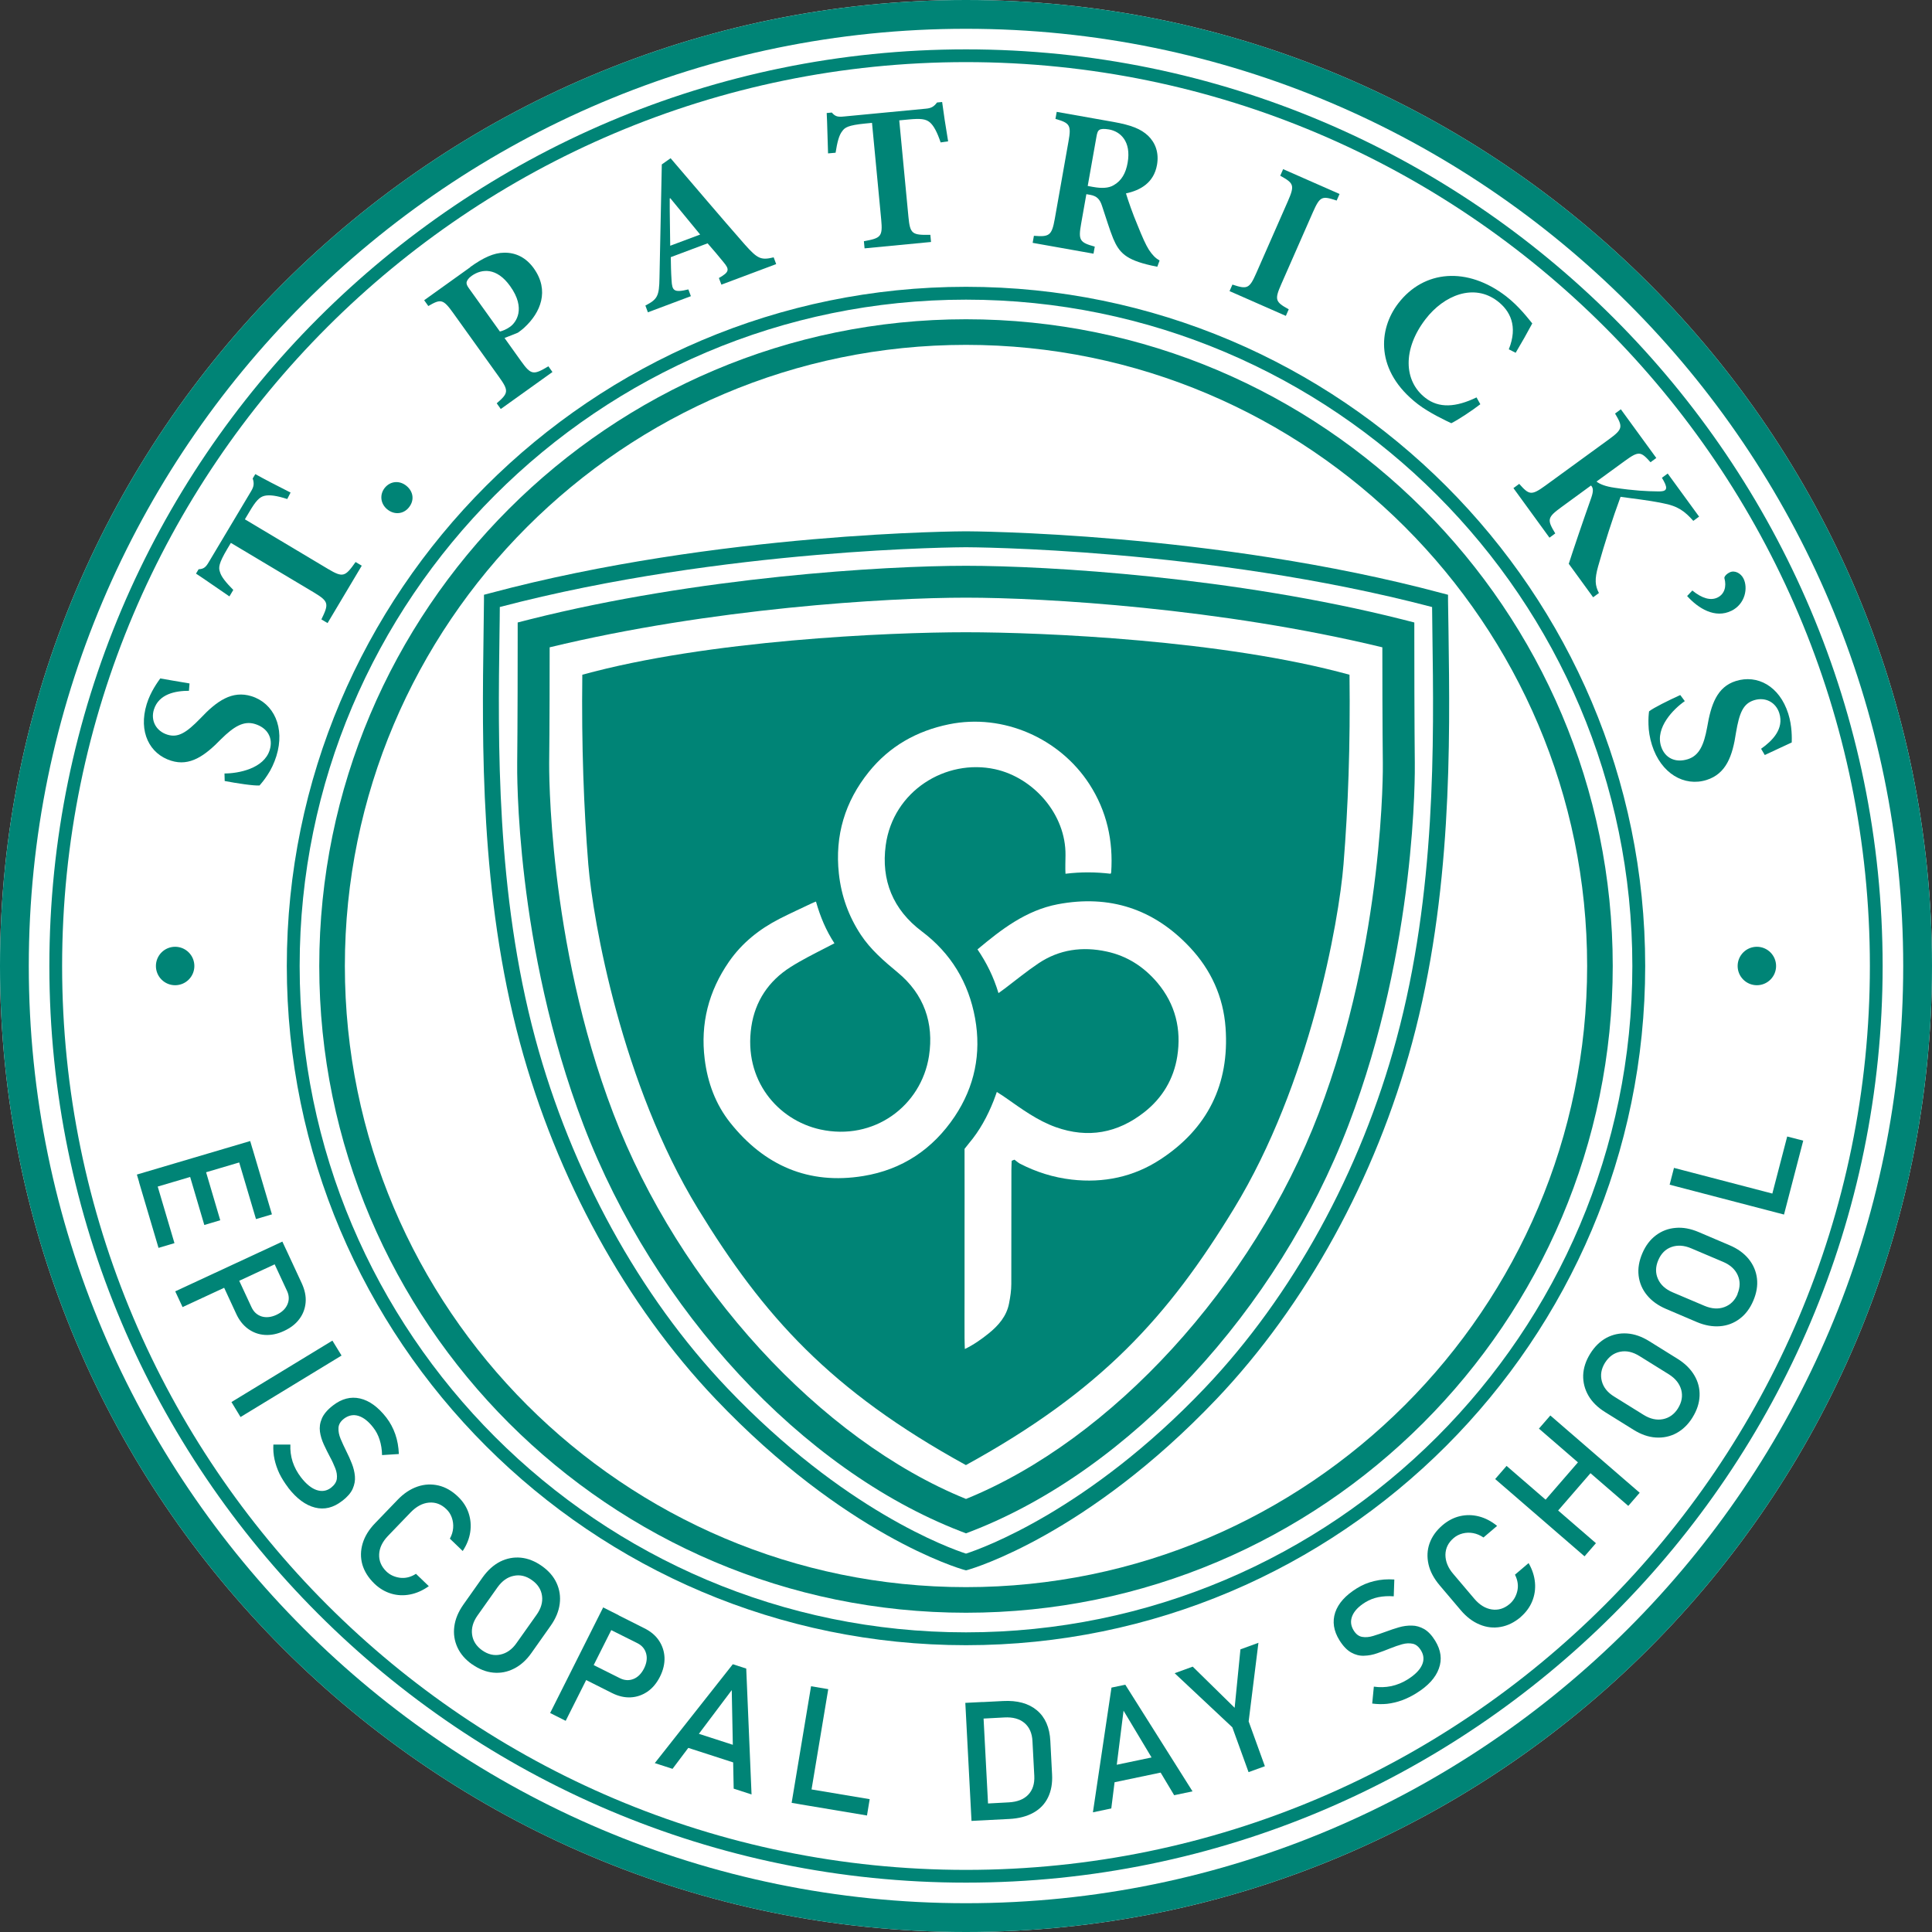 <?xml version="1.0" encoding="UTF-8"?>
<svg xmlns="http://www.w3.org/2000/svg" id="Layer_1" data-name="Layer 1" version="1.1" viewBox="0 0 200 200">
  <rect x="0" y="0" width="200" height="200" fill="#333333" stroke="none"/>
  <defs>
    <style>
      .cls-1 {
        fill: #008476;
      }

      .cls-1, .cls-2 {
        stroke-width: 0px;
      }

      .cls-2 {
        fill: #fff;
      }
    </style>
  </defs>
  <path class="cls-2" d="M100,200C44.86,200,0,155.14,0,100S44.86,0,100,0s100,44.86,100,100-44.86,100-100,100Z"></path>
  <path class="cls-1" d="M100,151.66c14.03-7.71,20.94-15.4,27.74-26.55,7.85-12.86,10.86-29.66,11.34-35.64s.71-12.23.62-19.62c-13.01-3.59-31.71-4.4-39.71-4.4-8,0-26.7.81-39.71,4.4-.09,7.39.16,13.91.62,19.62.49,5.98,3.49,22.78,11.34,35.64,6.81,11.15,13.72,18.84,27.74,26.55"></path>
  <path class="cls-1" d="M100,166.95c-36.92,0-66.95-30.04-66.95-66.95S63.08,33.05,100,33.05s66.95,30.04,66.95,66.95-30.04,66.95-66.95,66.95ZM100,35.7c-35.46,0-64.3,28.85-64.3,64.3s28.85,64.3,64.3,64.3,64.3-28.85,64.3-64.3-28.85-64.3-64.3-64.3Z"></path>
  <path class="cls-1" d="M100,170.31c-38.77,0-70.31-31.54-70.31-70.31S61.23,29.69,100,29.69s70.31,31.54,70.31,70.31-31.54,70.31-70.31,70.31ZM100,31.02c-38.04,0-68.98,30.95-68.98,68.98s30.95,68.98,68.98,68.98,68.98-30.95,68.98-68.98S138.04,31.02,100,31.02Z"></path>
  <path class="cls-1" d="M100,200C44.86,200,0,155.14,0,100S44.86,0,100,0s100,44.86,100,100-44.86,100-100,100ZM100,2.98C46.5,2.98,2.98,46.5,2.98,100s43.52,97.02,97.02,97.02,97.02-43.52,97.02-97.02S153.5,2.98,100,2.98Z"></path>
  <path class="cls-1" d="M100,194.89c-52.32,0-94.89-42.57-94.89-94.89S47.68,5.11,100,5.11s94.89,42.57,94.89,94.89-42.57,94.89-94.89,94.89ZM100,6.43C48.41,6.43,6.43,48.41,6.43,100s41.97,93.57,93.57,93.57,93.57-41.97,93.57-93.57S151.59,6.43,100,6.43Z"></path>
  <path class="cls-1" d="M100,162.56l-.23-.06c-.5-.14-12.31-3.61-25.69-17.67-9.27-9.73-16.46-22.83-20.25-36.87-4.15-15.35-3.93-31.06-3.77-42.54.02-1.11.03-2.19.04-3.22v-.63s.61-.16.61-.16c23.7-6.34,49.04-6.41,49.29-6.41s25.59.07,49.29,6.41l.61.16v.63c.02,1.03.03,2.11.05,3.22.16,11.48.37,27.2-3.77,42.54-3.79,14.04-10.99,27.13-20.25,36.87-13.38,14.06-25.2,17.52-25.69,17.67l-.23.06ZM51.74,62.85c0,.84-.02,1.7-.03,2.59-.16,11.38-.37,26.96,3.71,42.09,3.72,13.78,10.78,26.62,19.86,36.16,12.05,12.66,23.02,16.59,24.72,17.14,1.7-.55,12.67-4.49,24.72-17.14,9.08-9.54,16.13-22.38,19.85-36.16,4.09-15.12,3.87-30.71,3.71-42.09-.01-.89-.02-1.76-.03-2.6-23.31-6.12-48.01-6.19-48.26-6.19s-24.95.07-48.26,6.19Z"></path>
  <path class="cls-1" d="M100,158.73l-.6-.23c-16.36-6.35-31.67-22.86-39-42.05-7.08-18.51-6.87-36.74-6.86-37.5,0-.04.05-4.11.05-13.22v-1.29l1.25-.32c17.39-4.38,36.57-5.55,45.16-5.55s27.77,1.17,45.16,5.55l1.25.32v1.29c0,9.11.05,13.18.05,13.22.01.76.22,18.98-6.86,37.5-7.33,19.19-22.65,35.7-39,42.05l-.6.23ZM56.9,67.02c0,8.23-.05,11.93-.05,11.97,0,.19-.2,18.38,6.64,36.27,6.82,17.84,21.43,33.79,36.51,39.91,15.08-6.12,29.69-22.07,36.51-39.91,6.84-17.9,6.65-36.09,6.64-36.27,0-.04-.05-3.75-.05-11.98-16.74-4.05-34.87-5.14-43.1-5.14s-26.36,1.09-43.1,5.14Z"></path>
  <g>
    <path class="cls-2" d="M114.97,90.45c-1.52-.18-3.04-.2-4.67,0-.04-.59,0-1.32,0-1.9.06-4.27-3.33-8.05-7.28-8.92-5.11-1.12-10.57,2.25-11.33,7.87-.49,3.62.75,6.67,3.73,8.91,3.02,2.27,4.85,5.3,5.52,9,.66,3.65-.05,7.09-2.11,10.17-2.26,3.37-5.42,5.5-9.46,6.16-5.69.93-10.26-1.1-13.78-5.52-1.51-1.9-2.34-4.14-2.64-6.58-.46-3.69.41-7.04,2.51-10.08,1.35-1.95,3.15-3.38,5.24-4.45,1.08-.55,2.18-1.05,3.27-1.57.14-.07.38-.17.5-.21.45,1.59,1.04,2.99,1.91,4.32-.23.12-.65.34-.91.47-1.24.64-2.47,1.25-3.65,2-2.25,1.43-3.65,3.52-4.04,6.15-.83,5.54,2.74,9.68,7.13,10.65,5.55,1.22,10.46-2.43,11.26-7.61.52-3.4-.51-6.39-3.25-8.65-1.41-1.17-2.8-2.36-3.82-3.91-1.26-1.92-2.01-4.01-2.26-6.31-.43-3.95.63-7.46,3.1-10.53,2.14-2.66,4.96-4.25,8.29-4.93,5.65-1.16,11.49,1.48,14.54,6.19,1.81,2.8,2.48,5.86,2.26,9.14,0,.05-.04.09-.07.16Z"></path>
    <path class="cls-2" d="M103.36,102.8c-.51-1.7-1.24-3.15-2.17-4.52,2.46-2.06,5.01-4.04,8.3-4.67,5.37-1.02,9.96.48,13.69,4.46,2.18,2.32,3.46,5.12,3.69,8.32.42,5.86-1.87,10.45-6.76,13.64-2.75,1.8-5.86,2.46-9.17,2.08-1.9-.22-3.67-.78-5.36-1.65-.12-.06-.37-.26-.56-.41-.22.07-.29.12-.29.12,0,0-.03.64-.03.94,0,3.93,0,7.87-.01,11.8,0,.67-.1,1.34-.23,2-.25,1.34-1.1,2.31-2.13,3.14-.75.6-1.54,1.16-2.45,1.6,0,0-.03-.77-.03-1.12-.01-1.53,0-3.07,0-4.6,0-2.13,0-4.25,0-6.38,0-2.5.01-5.01,0-7.51,0-.35,0-1.11,0-1.11,0,0,.26-.34.46-.58,1.1-1.3,1.91-2.79,2.54-4.38.11-.27.2-.55.34-.93.36.23.67.42.96.63,1.63,1.14,3.24,2.33,5.14,3.01,3.34,1.19,6.41.62,9.17-1.55,1.87-1.47,3.04-3.43,3.41-5.77.44-2.81-.19-5.4-2.05-7.62-1.4-1.66-3.15-2.79-5.27-3.24-2.49-.54-4.89-.22-7.04,1.22-1.21.81-2.33,1.73-3.49,2.61-.21.16-.43.31-.66.48Z"></path>
  </g>
  <g>
    <path class="cls-1" d="M19.58,71.51c-1.4,0-3.14.31-3.65,1.95-.35,1.13.22,2.22,1.39,2.59,1.11.35,1.97-.19,3.43-1.69,1.69-1.8,3.28-2.91,5.28-2.29,2.31.72,3.5,3.24,2.58,6.2-.23.73-.55,1.41-.92,1.96-.34.52-.62.85-.82,1.08-.57.05-2.35-.22-3.61-.46l-.02-.78c1.42,0,4.08-.49,4.68-2.43.38-1.23-.22-2.29-1.52-2.69-1.19-.37-2.22.29-3.5,1.55-1.69,1.74-3.24,2.86-5.18,2.25-2.23-.69-3.42-2.99-2.53-5.87.4-1.3,1.17-2.32,1.4-2.65.77.15,1.73.29,3.03.52l-.06.76Z"></path>
    <path class="cls-1" d="M29.74,51.66c-1.08-.35-1.85-.46-2.37-.33-.52.13-.89.53-1.53,1.61l-.49.82,8.61,5.14c1.55.92,1.77.81,2.85-.72l.64.38-3.54,5.94-.64-.38c.78-1.61.78-1.85-.76-2.78l-8.61-5.14-.37.62c-.9,1.51-.92,1.95-.76,2.39.13.49.61,1.08,1.38,1.86l-.4.67c-1.29-.87-2.55-1.77-3.46-2.36l.27-.45c.56-.03.76-.24,1.07-.77l4.37-7.32c.28-.47.33-.79.16-1.31l.27-.45c.78.44,2.43,1.3,3.65,1.91l-.35.68Z"></path>
    <path class="cls-1" d="M40.09,52.73c-.72-.59-.81-1.55-.25-2.24.58-.7,1.52-.78,2.24-.19.74.61.83,1.53.23,2.25-.55.67-1.49.78-2.23.17Z"></path>
    <path class="cls-1" d="M48.67,27.65c1.36-.98,2.46-1.48,3.5-1.49,1.21-.03,2.29.5,3.09,1.62,1.65,2.31.7,4.58-.97,6.12-.23.22-.49.4-.68.54l-1.38.55,1.7,2.38c1.05,1.47,1.29,1.47,2.84.55l.42.59-5.35,3.83-.42-.59c1.21-1.05,1.28-1.28.23-2.74l-4.73-6.6c-1.05-1.47-1.29-1.48-2.58-.73l-.43-.6,4.76-3.41ZM51.75,34.32c.27-.06.69-.23,1.05-.49.62-.44,1.68-1.88.01-4.21-1.39-1.95-2.94-1.81-3.99-1.06-.33.23-.47.47-.51.63-.05.19.04.39.23.65l3.21,4.48Z"></path>
    <path class="cls-1" d="M74.68,29.47l-.26-.69c1.1-.62,1.11-.89.47-1.65-.42-.52-1.04-1.26-1.64-1.94l-3.81,1.43c.01.7.02,1.51.08,2.39.06,1.07.22,1.32,1.74.95l.26.7-4.45,1.67-.26-.7c1.25-.65,1.43-.97,1.46-2.88l.24-11.73.91-.64c2.57,3,5.1,5.99,7.67,8.92,1.33,1.49,1.67,1.66,3,1.34l.26.7-5.68,2.13ZM69.39,20.52l-.06.02c-.01,1.66.04,3.29.05,4.9l3.1-1.16-3.09-3.76Z"></path>
    <path class="cls-1" d="M97.38,14.76c-.36-1.07-.72-1.76-1.14-2.11-.42-.34-.95-.4-2.2-.28l-.95.09.95,9.98c.17,1.8.39,1.9,2.27,1.87l.07.74-6.88.66-.07-.74c1.76-.32,1.96-.46,1.79-2.26l-.95-9.99-.72.07c-1.75.17-2.11.41-2.37.8-.32.39-.51,1.13-.68,2.22l-.78.07c-.06-1.55-.08-3.1-.14-4.18l.53-.05c.36.43.64.47,1.25.41l8.49-.81c.55-.05.83-.21,1.15-.64l.53-.05c.11.88.39,2.73.62,4.07l-.76.11Z"></path>
    <path class="cls-1" d="M119.78,27.61c-.12-.02-.35-.08-.62-.13-2.61-.59-3.3-1.32-3.92-2.78-.39-.95-.75-2.18-1.16-3.39-.22-.69-.55-1.02-1.22-1.14l-.4-.07-.54,3.05c-.31,1.73-.15,1.95,1.41,2.38l-.13.73-6.3-1.12.13-.73c1.59.13,1.85-.02,2.16-1.75l1.42-8.02c.3-1.67.15-1.91-1.35-2.33l.13-.73,5.87,1.04c1.84.33,2.84.72,3.6,1.44.73.71,1.14,1.73.91,3.02-.33,1.84-1.71,2.62-3.21,2.94.2.68.73,2.2,1.19,3.27.52,1.3.86,2.05,1.18,2.56.37.56.68.87,1.11,1.12l-.24.65ZM113.15,19.35c.88.16,1.61.14,2.14-.18.81-.46,1.25-1.24,1.44-2.31.4-2.23-.76-3.26-1.93-3.46-.52-.09-.83-.06-.98.04-.17.1-.25.3-.32.74l-.9,5.07.54.1Z"></path>
    <path class="cls-1" d="M127.28,30.14l.3-.68c1.52.5,1.75.45,2.47-1.19l3.27-7.44c.73-1.67.61-1.86-.79-2.64l.3-.68,5.84,2.57-.3.68c-1.52-.5-1.72-.46-2.46,1.21l-3.27,7.44c-.72,1.63-.62,1.84.77,2.61l-.3.68-5.84-2.57Z"></path>
    <path class="cls-1" d="M153.25,41.84c-.85.66-2.27,1.6-3.01,1.97-.51-.23-2.32-1.09-3.46-1.97-4.47-3.44-4.09-7.77-2.03-10.44,2.66-3.46,7.14-3.82,11.16-.73,1.36,1.05,2.33,2.36,2.71,2.81-.56,1.04-1.04,1.9-1.72,3.04l-.71-.36c.97-2.41.13-3.99-1.17-4.99-2.44-1.87-5.54-.62-7.45,1.87-2.38,3.09-2.28,6.41,0,8.16,1.39,1.07,3.12.98,5.28-.06l.39.7Z"></path>
    <path class="cls-1" d="M162.39,58.39c.47-1.47,1.45-4.36,2.34-6.87.25-.73.19-1.03-.03-1.26l-3.08,2.25c-1.47,1.07-1.47,1.3-.62,2.71l-.6.44-3.73-5.13.6-.44c1.02,1.15,1.25,1.24,2.72.17l6.55-4.77c1.47-1.07,1.47-1.3.65-2.68l.6-.44,3.67,5.04-.6.44c-1.01-1.13-1.21-1.19-2.68-.12l-2.91,2.12c.36.28.95.51,1.86.64,2,.3,3.34.37,4.52.38.83.02,1.06-.2.58-1.08l-.19-.33.6-.44,3.25,4.46-.6.44c-.88-.99-1.59-1.54-3.17-1.83-1.66-.34-3.01-.46-4.36-.66-.85,2.3-1.65,4.82-2.32,7.19-.38,1.35-.32,2.01.08,2.77l-.6.44-2.51-3.45Z"></path>
    <path class="cls-1" d="M179.23,63.23c-1.69.83-3.43-.25-4.58-1.53l.54-.57c.99.81,1.9,1.08,2.62.72.7-.35.94-1.12.7-2-.03-.1.12-.39.55-.6.51-.25,1.16.09,1.43.65.47.95.2,2.62-1.27,3.34Z"></path>
    <path class="cls-1" d="M182.31,77.51c1.15-.81,2.4-2.05,1.88-3.69-.36-1.13-1.45-1.7-2.62-1.33-1.11.35-1.51,1.28-1.86,3.35-.36,2.45-1.03,4.26-3.04,4.9-2.31.73-4.73-.66-5.66-3.62-.23-.73-.35-1.47-.36-2.13-.02-.62.02-1.05.06-1.35.44-.36,2.06-1.16,3.23-1.69l.47.63c-1.17.81-3.07,2.73-2.46,4.67.39,1.23,1.49,1.75,2.78,1.34,1.19-.38,1.66-1.5,1.99-3.28.4-2.39,1.03-4.2,2.97-4.81,2.22-.7,4.52.51,5.43,3.38.41,1.29.37,2.57.36,2.98-.72.32-1.59.75-2.79,1.3l-.39-.66Z"></path>
  </g>
  <g>
    <path class="cls-1" d="M14.17,121.59l11.73-3.47.51,1.73-11.73,3.47-.51-1.73ZM14.4,122.39l1.65-.49,2.01,6.79-1.65.49-2.01-6.78ZM19.41,120.91l1.65-.49,1.74,5.9-1.65.49-1.74-5.9ZM24.49,119.41l1.65-.49,2.01,6.79-1.65.49-2.01-6.78Z"></path>
    <path class="cls-1" d="M18.14,133.68l11.09-5.15.76,1.63-11.09,5.15-.76-1.63ZM22.83,132.5l1.56-.72,1.65,3.55c.23.49.58.8,1.05.95.47.14.99.08,1.53-.17.55-.26.93-.61,1.13-1.07.2-.45.19-.93-.04-1.41l-1.65-3.55,1.56-.72,1.62,3.49c.31.68.45,1.33.4,1.96-.05.63-.26,1.21-.64,1.72-.38.52-.91.93-1.6,1.25-.68.32-1.34.45-1.98.41-.64-.04-1.21-.25-1.73-.62-.51-.37-.93-.89-1.24-1.57l-1.62-3.5Z"></path>
    <path class="cls-1" d="M35.35,140.33l-10.45,6.36-.94-1.55,10.45-6.36.95,1.55Z"></path>
    <path class="cls-1" d="M29.83,153.99c-.36-.47-.66-.95-.9-1.43-.23-.49-.4-.98-.51-1.48-.11-.5-.15-1.02-.12-1.54h1.76c-.03.6.05,1.2.23,1.77.19.58.48,1.12.88,1.64.53.68,1.07,1.12,1.61,1.3.55.18,1.05.1,1.5-.25h0c.35-.28.55-.59.59-.92.04-.34-.01-.7-.16-1.08-.15-.38-.33-.78-.56-1.2-.22-.41-.43-.84-.63-1.27-.2-.44-.34-.88-.4-1.33-.06-.45,0-.9.2-1.36.19-.45.57-.9,1.14-1.34h0c.91-.71,1.85-.95,2.81-.73.96.22,1.87.88,2.72,1.97.4.52.71,1.1.93,1.73.22.63.34,1.32.37,2.05l-1.74.11c-.01-.58-.1-1.11-.25-1.58-.15-.48-.37-.9-.66-1.27-.5-.65-1.02-1.05-1.54-1.21s-1.02-.06-1.49.29h0c-.36.28-.55.59-.57.95s.05.73.22,1.14.37.83.59,1.28c.21.41.4.84.57,1.27s.28.87.32,1.31-.04.88-.23,1.31c-.19.43-.56.85-1.09,1.26h-.01c-.9.7-1.83.93-2.81.68-.98-.25-1.9-.93-2.78-2.07Z"></path>
    <path class="cls-1" d="M38.75,163.93c-.62-.6-1.03-1.26-1.24-1.97-.2-.72-.19-1.44.03-2.18.22-.74.65-1.44,1.29-2.1l2.33-2.42c.64-.67,1.33-1.12,2.06-1.37s1.46-.28,2.18-.11c.72.17,1.4.56,2.02,1.16.52.5.88,1.06,1.09,1.69s.27,1.28.17,1.96c-.1.68-.36,1.33-.78,1.97l-1.33-1.28c.2-.36.31-.72.34-1.1.03-.38-.02-.74-.14-1.08-.12-.34-.31-.64-.57-.88-.53-.51-1.13-.73-1.8-.67-.67.06-1.3.4-1.89,1.01l-2.33,2.42c-.59.61-.9,1.25-.93,1.92-.03.67.22,1.26.74,1.77.38.37.85.58,1.41.66.56.07,1.12-.06,1.66-.41l1.33,1.28c-.62.44-1.27.73-1.94.86-.67.13-1.33.1-1.96-.09-.63-.19-1.21-.53-1.73-1.03Z"></path>
    <path class="cls-1" d="M48.88,172.3c-.71-.5-1.22-1.09-1.53-1.77s-.42-1.4-.32-2.16.41-1.51.93-2.25l2-2.83c.53-.74,1.13-1.28,1.81-1.63.68-.34,1.4-.48,2.14-.41s1.47.36,2.18.86c.71.5,1.22,1.09,1.53,1.77.31.68.42,1.4.32,2.16-.1.76-.41,1.51-.93,2.25l-2,2.83c-.52.74-1.13,1.28-1.81,1.62-.69.35-1.4.48-2.14.41s-1.47-.36-2.18-.86ZM49.91,170.84c.61.43,1.24.58,1.89.44s1.21-.53,1.67-1.19l2.07-2.92c.47-.66.66-1.32.57-1.97-.09-.66-.44-1.2-1.05-1.63-.6-.43-1.23-.58-1.88-.44-.65.13-1.21.53-1.68,1.19l-2.07,2.92c-.46.65-.65,1.31-.56,1.97.09.66.44,1.2,1.04,1.63Z"></path>
    <path class="cls-1" d="M56.95,177.33l5.49-10.93,1.61.81-5.49,10.93-1.61-.81ZM59.89,173.5l.77-1.53,3.5,1.75c.48.24.95.27,1.41.09.46-.18.82-.55,1.1-1.09.27-.55.35-1.06.22-1.54-.13-.48-.43-.84-.91-1.08l-3.5-1.75.77-1.53,3.44,1.73c.67.33,1.18.76,1.53,1.29.35.53.54,1.11.57,1.75.02.64-.13,1.3-.47,1.98-.34.67-.77,1.19-1.3,1.55-.53.36-1.11.56-1.74.59-.63.03-1.28-.12-1.95-.46l-3.44-1.73Z"></path>
    <path class="cls-1" d="M67.78,182.52l8.08-10.24,1.39.45.55,13.03-1.85-.6-.2-10.2-6.13,8.15-1.85-.6ZM70.57,180.72l.53-1.64,6.12,1.98-.53,1.64-6.12-1.98Z"></path>
    <path class="cls-1" d="M81.95,186.63l2.01-12.07,1.78.3-2.01,12.07-1.78-.3ZM82.82,186.78l.28-1.69,6.93,1.16-.28,1.69-6.93-1.16Z"></path>
    <path class="cls-1" d="M100.57,188.5l-.64-12.22,1.8-.09.64,12.22-1.8.09ZM101.73,188.44l-.09-1.71,2.79-.15c.88-.05,1.55-.31,2.01-.79.46-.48.67-1.13.63-1.95l-.19-3.6c-.04-.82-.32-1.45-.83-1.88s-1.2-.62-2.08-.57l-2.79.15-.09-1.71,2.74-.14c1.48-.08,2.65.24,3.51.96s1.32,1.78,1.39,3.17l.18,3.46c.05.92-.09,1.71-.42,2.39s-.83,1.2-1.51,1.58c-.68.38-1.52.6-2.51.65l-2.73.14Z"></path>
    <path class="cls-1" d="M113.14,187.6l1.92-12.9,1.43-.3,6.96,11.04-1.9.4-5.24-8.75-1.27,10.12-1.9.4ZM114.66,184.65l-.36-1.69,6.3-1.32.35,1.69-6.3,1.32Z"></path>
    <path class="cls-1" d="M130.27,170.08l-1.01,8.12,1.68,4.64-1.69.61-1.68-4.64-5.97-5.6,1.87-.68,4.34,4.26.6-6.05,1.87-.68Z"></path>
    <path class="cls-1" d="M146.64,175.27c-.5.31-1.01.56-1.52.75-.51.18-1.02.3-1.53.36-.51.05-1.03.04-1.54-.03l.17-1.75c.61.09,1.2.07,1.8-.05.59-.13,1.17-.36,1.72-.71.73-.46,1.22-.95,1.46-1.47s.2-1.03-.1-1.52h0c-.24-.39-.52-.62-.85-.69-.33-.07-.69-.06-1.09.05-.39.11-.81.25-1.25.43-.43.18-.88.34-1.33.5s-.91.25-1.37.26c-.46.02-.9-.09-1.33-.33-.43-.24-.84-.66-1.22-1.27h0c-.61-.98-.75-1.94-.44-2.88.32-.94,1.06-1.77,2.24-2.5.56-.35,1.16-.6,1.81-.75.65-.16,1.34-.21,2.07-.16l-.06,1.74c-.58-.04-1.11-.01-1.6.09-.49.1-.93.28-1.33.52-.7.43-1.15.9-1.36,1.41s-.17,1.01.14,1.51h0c.24.39.53.61.88.67.35.06.73.03,1.15-.1.42-.13.87-.28,1.33-.45.43-.16.87-.31,1.32-.44s.89-.19,1.34-.18c.44,0,.87.13,1.28.36.41.24.79.64,1.14,1.21h0c.6.98.73,1.93.38,2.88-.34.95-1.12,1.8-2.33,2.55Z"></path>
    <path class="cls-1" d="M157.43,167.39c-.66.56-1.35.9-2.09,1.03-.73.13-1.46.05-2.17-.25-.71-.29-1.37-.79-1.96-1.49l-2.17-2.56c-.6-.71-.99-1.43-1.16-2.18-.17-.75-.14-1.48.11-2.18s.7-1.33,1.36-1.89c.55-.46,1.14-.77,1.79-.92s1.3-.14,1.96.03,1.29.5,1.88.98l-1.41,1.2c-.34-.23-.69-.38-1.06-.45s-.73-.06-1.09.03c-.36.09-.67.25-.94.48-.56.48-.84,1.05-.85,1.73,0,.68.26,1.34.81,1.98l2.17,2.56c.55.65,1.16,1.02,1.82,1.12.67.1,1.28-.09,1.84-.56.4-.34.67-.79.8-1.34s.05-1.12-.24-1.7l1.41-1.2c.38.66.6,1.34.66,2.02.06.68-.04,1.33-.29,1.94s-.65,1.15-1.19,1.62Z"></path>
    <path class="cls-1" d="M164.03,161.11l-9.25-8,1.18-1.36,9.25,8-1.18,1.36ZM168.56,155.89l-9.25-8,1.18-1.36,9.25,8-1.18,1.36ZM160.82,156.92l-1.3-1.12,4.48-5.17,1.3,1.12-4.48,5.17Z"></path>
    <path class="cls-1" d="M175.22,146.72c-.46.74-1.02,1.28-1.68,1.64-.66.35-1.37.5-2.14.45-.77-.05-1.53-.32-2.3-.8l-2.94-1.83c-.77-.48-1.35-1.05-1.73-1.71-.38-.66-.56-1.37-.54-2.11.03-.75.27-1.49.73-2.23.46-.74,1.02-1.28,1.68-1.64.66-.35,1.37-.5,2.13-.45.76.05,1.53.32,2.3.8l2.94,1.83c.77.48,1.34,1.05,1.73,1.71.39.66.57,1.37.54,2.12-.03.75-.27,1.49-.73,2.23ZM173.71,145.78c.39-.63.5-1.27.33-1.91-.18-.64-.6-1.17-1.28-1.6l-3.04-1.89c-.69-.43-1.35-.58-2-.45s-1.17.51-1.57,1.14c-.39.63-.5,1.26-.33,1.91s.6,1.18,1.29,1.6l3.04,1.89c.68.42,1.35.57,2,.44.65-.13,1.18-.51,1.57-1.14Z"></path>
    <path class="cls-1" d="M181.5,134.65c-.34.8-.81,1.42-1.41,1.87-.6.45-1.28.71-2.04.77-.76.06-1.56-.08-2.39-.43l-3.19-1.36c-.84-.36-1.49-.83-1.98-1.43-.48-.59-.77-1.26-.86-2.01-.09-.74.04-1.51.38-2.31.34-.8.81-1.42,1.41-1.87s1.28-.71,2.04-.77c.76-.07,1.56.08,2.4.44l3.19,1.36c.83.35,1.49.83,1.97,1.42s.77,1.27.86,2.01c.09.74-.04,1.51-.38,2.31ZM179.86,133.95c.29-.69.3-1.33.03-1.94s-.78-1.07-1.51-1.38l-3.3-1.4c-.74-.32-1.43-.36-2.05-.14s-1.08.68-1.37,1.37c-.29.68-.3,1.33-.03,1.93.27.61.77,1.07,1.52,1.39l3.3,1.4c.74.31,1.42.36,2.05.13.63-.23,1.09-.68,1.38-1.36Z"></path>
    <path class="cls-1" d="M184.68,125.73l-11.84-3.09.45-1.74,11.84,3.09-.45,1.74ZM184.9,124.88l-1.66-.43,1.77-6.8,1.66.43-1.77,6.8Z"></path>
  </g>
  <g>
    <circle class="cls-1" cx="181.87" cy="100" r="1.99"></circle>
    <circle class="cls-1" cx="18.13" cy="100" r="1.99"></circle>
  </g>
</svg>
